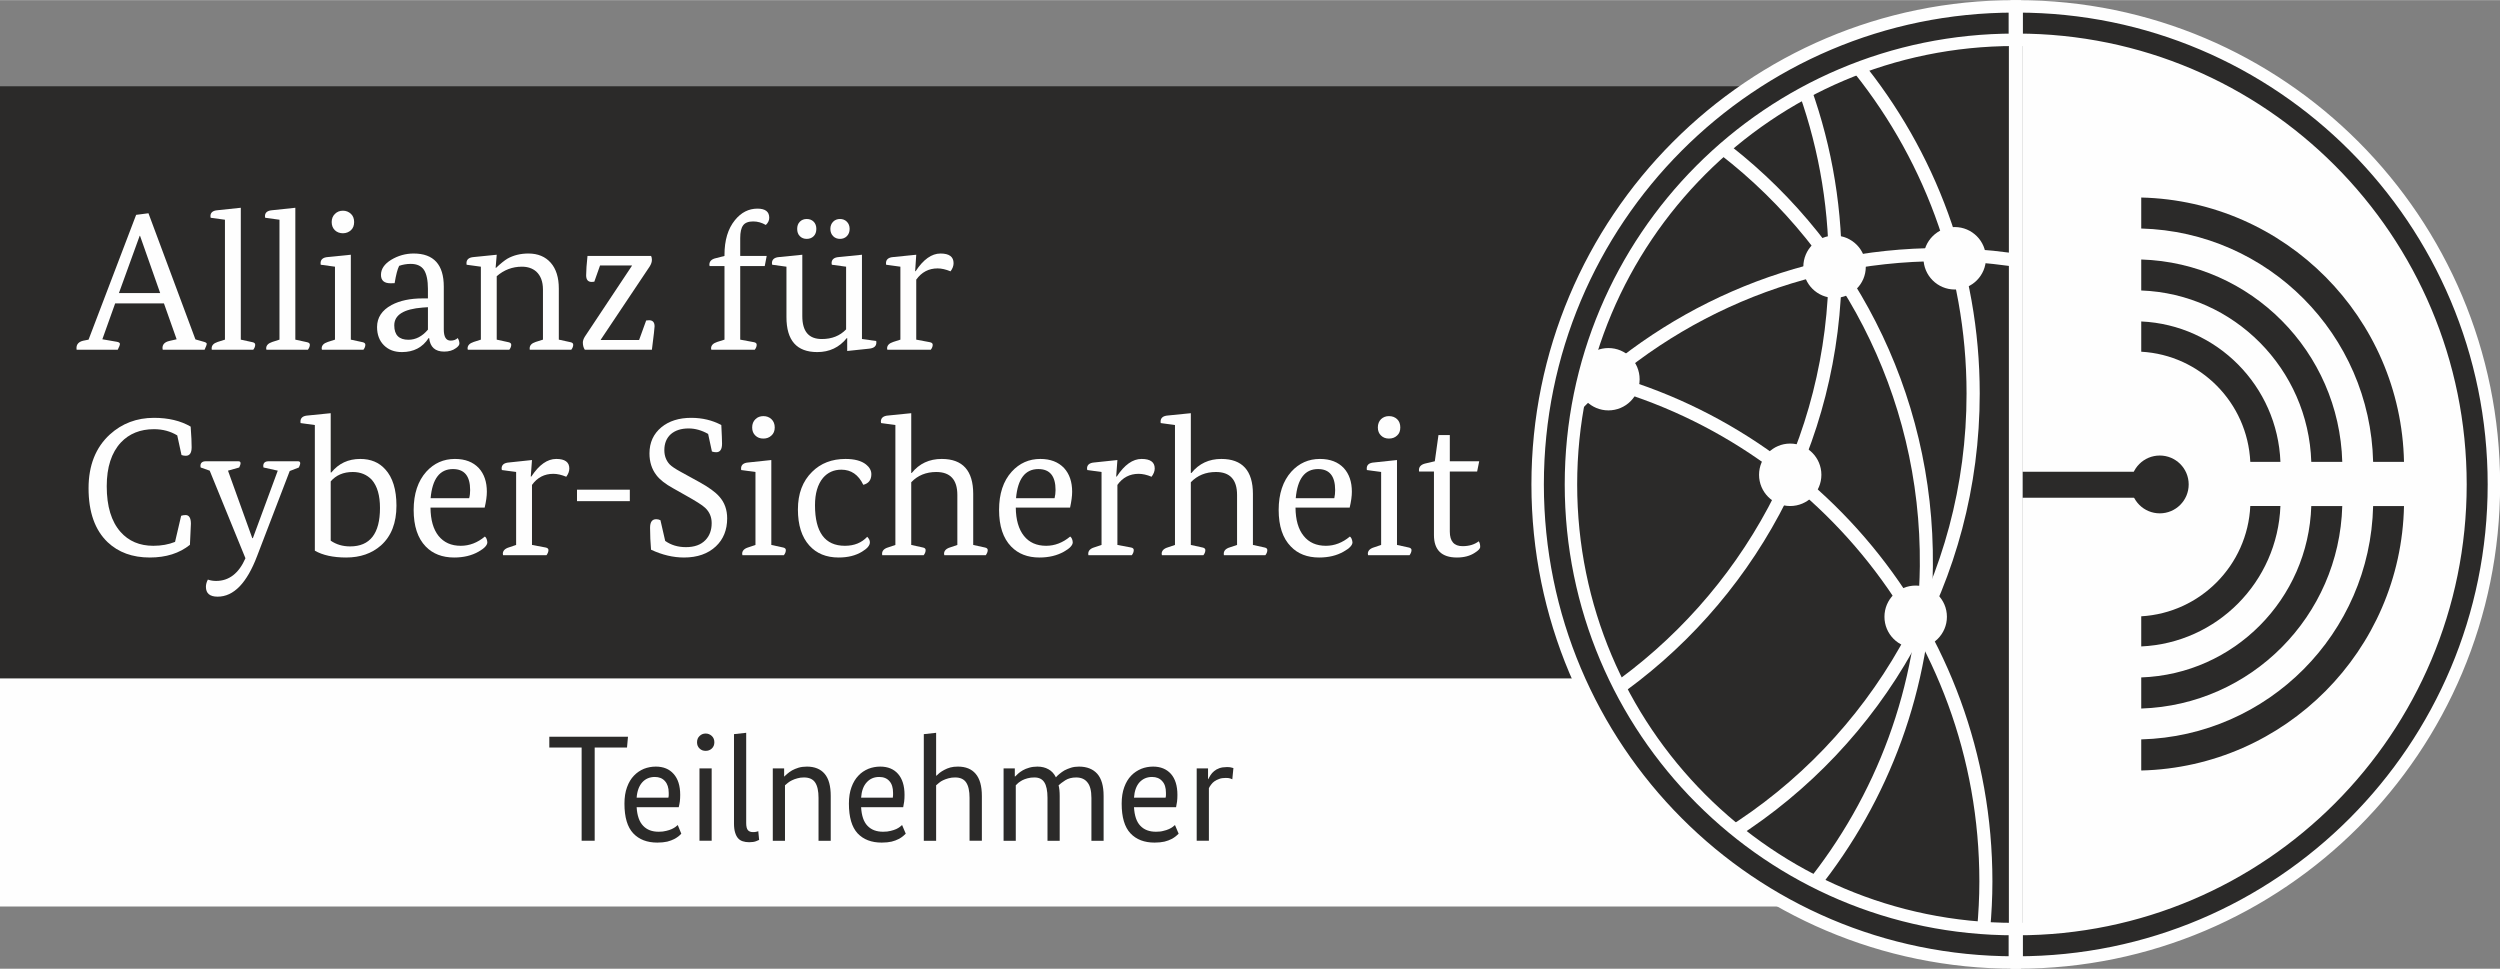 <?xml version="1.0" encoding="UTF-8"?>
<!DOCTYPE svg PUBLIC "-//W3C//DTD SVG 1.1//EN" "http://www.w3.org/Graphics/SVG/1.1/DTD/svg11.dtd">
<!-- Creator: CorelDRAW -->
<svg xmlns="http://www.w3.org/2000/svg" xml:space="preserve" width="498px" height="193px" version="1.1" style="shape-rendering:geometricPrecision; text-rendering:geometricPrecision; image-rendering:optimizeQuality; fill-rule:evenodd; clip-rule:evenodd"
viewBox="0 0 204.94 79.4"
 xmlns:xlink="http://www.w3.org/1999/xlink"
 xmlns:xodm="http://www.corel.com/coreldraw/odm/2003">
 <rect x="0" y="0" width="204.94" height="79.4" fill="#808080" stroke="none"/>
 <defs>
  <style type="text/css">
   <![CDATA[
    .str0 {stroke:#FEFEFE;stroke-width:1.02;stroke-miterlimit:4}
    .fil0 {fill:#FEFEFE;fill-rule:nonzero}
    .fil2 {fill:#FEFEFE;fill-rule:nonzero}
    .fil3 {fill:#2B2A29;fill-rule:nonzero}
    .fil1 {fill:#2B2A29;fill-rule:nonzero}
    .fil4 {fill:#0078A2;fill-rule:nonzero}
   ]]>
  </style>
 </defs>
 <g id="Ebene_x0020_2">
  <path class="fil0" d="M202.2 39.97c0,20.34 -16.22,36.86 -36.4,37.27l0 -74.55c20.18,0.42 36.4,16.94 36.4,37.28z"/>
  <polygon class="fil1" points="0,55.61 158.02,55.61 158.02,7.06 0,7.06 "/>
  <polygon class="fil2" points="0,74.3 160.2,74.3 160.2,55.61 0,55.61 "/>
  <path class="fil0" d="M9.75 24.01l3.38 0 -1.65 -4.69 -0.03 0 -1.7 4.69zm4.73 3.79l-1.04 -2.94 -4 0 -1.05 2.94 1.21 0.21c0.15,0.03 0.23,0.09 0.23,0.17 0,0.09 -0.06,0.25 -0.18,0.48l-3.37 0c-0.01,-0.04 -0.01,-0.09 -0.01,-0.14 0,-0.31 0.18,-0.51 0.54,-0.6l0.45 -0.09 3.9 -10.23 1.01 -0.13 3.85 10.34 0.7 0.2c0.15,0.04 0.23,0.1 0.23,0.17 0,0.06 -0.06,0.22 -0.18,0.48l-3.43 0c-0.01,-0.04 -0.02,-0.09 -0.02,-0.14 0,-0.3 0.18,-0.49 0.55,-0.58l0.61 -0.14z"/>
  <path class="fil0" d="M18.44 27.83l0 -9.83 -1.17 -0.16c-0.01,-0.04 -0.02,-0.09 -0.02,-0.13 0,-0.3 0.2,-0.46 0.59,-0.49l1.9 -0.2 0 10.81 0.96 0.21c0.15,0.03 0.22,0.1 0.22,0.21 0,0.13 -0.05,0.27 -0.16,0.41l-3.4 0c-0.01,-0.04 -0.01,-0.08 -0.01,-0.11 0,-0.25 0.16,-0.42 0.49,-0.53l0.6 -0.19z"/>
  <path class="fil0" d="M22.91 27.83l0 -9.83 -1.17 -0.16c-0.01,-0.04 -0.02,-0.09 -0.02,-0.13 0,-0.3 0.2,-0.46 0.6,-0.49l1.89 -0.2 0 10.81 0.96 0.21c0.15,0.03 0.23,0.1 0.23,0.21 0,0.13 -0.06,0.27 -0.16,0.41l-3.4 0c-0.01,-0.04 -0.02,-0.08 -0.02,-0.11 0,-0.25 0.17,-0.42 0.5,-0.53l0.59 -0.19z"/>
  <path class="fil0" d="M27.19 18.19c0,-0.27 0.09,-0.5 0.27,-0.67 0.17,-0.17 0.39,-0.26 0.65,-0.26 0.26,0 0.48,0.09 0.66,0.26 0.18,0.17 0.26,0.4 0.26,0.67 0,0.28 -0.08,0.5 -0.26,0.67 -0.18,0.16 -0.4,0.25 -0.66,0.25 -0.27,0 -0.49,-0.09 -0.66,-0.25 -0.17,-0.17 -0.26,-0.39 -0.26,-0.67zm0.27 9.64l0 -5.98 -1.17 -0.16c-0.01,-0.04 -0.01,-0.09 -0.01,-0.13 0,-0.3 0.2,-0.47 0.59,-0.5l1.89 -0.19 0 6.96 0.97 0.21c0.14,0.03 0.22,0.1 0.22,0.21 0,0.13 -0.05,0.27 -0.16,0.41l-3.4 0c-0.01,-0.04 -0.02,-0.08 -0.02,-0.11 0,-0.25 0.17,-0.42 0.5,-0.53l0.59 -0.19z"/>
  <path class="fil0" d="M33.48 27.84c0.59,0 1.13,-0.27 1.6,-0.83l0 -1.84 -0.43 0.03c-1.55,0.12 -2.33,0.6 -2.33,1.46 0,0.79 0.39,1.18 1.16,1.18zm1.6 -4.16c0,-0.71 -0.11,-1.23 -0.32,-1.56 -0.22,-0.33 -0.58,-0.5 -1.09,-0.5 -0.34,0 -0.66,0.06 -0.95,0.16 -0.14,0.28 -0.26,0.75 -0.37,1.42 -0.17,0.01 -0.28,0.01 -0.33,0.01 -0.53,0 -0.79,-0.23 -0.79,-0.69 0,-0.48 0.28,-0.89 0.83,-1.23 0.56,-0.34 1.18,-0.52 1.85,-0.52 1.64,0 2.47,0.91 2.47,2.71l0 3.51c0,0.61 0.18,0.92 0.56,0.92 0.24,0 0.44,-0.07 0.58,-0.21 0.09,0.14 0.14,0.29 0.14,0.45 0,0.12 -0.1,0.25 -0.29,0.38 -0.25,0.19 -0.58,0.28 -0.96,0.28 -0.74,0 -1.15,-0.37 -1.23,-1.11l-0.04 0c-0.5,0.77 -1.23,1.15 -2.19,1.15 -0.61,0 -1.1,-0.18 -1.48,-0.56 -0.37,-0.37 -0.56,-0.87 -0.56,-1.49 0,-0.78 0.4,-1.38 1.19,-1.81 0.68,-0.36 1.53,-0.54 2.55,-0.54l0.43 0 0 -0.77z"/>
  <path class="fil0" d="M39.42 27.83l0 -5.98 -1.17 -0.16c-0.01,-0.04 -0.01,-0.09 -0.01,-0.13 0,-0.3 0.2,-0.47 0.59,-0.5l1.89 -0.19 -0.09 1.07 0.04 0c0.37,-0.35 0.68,-0.6 0.93,-0.75 0.5,-0.28 1.07,-0.42 1.72,-0.42 0.78,0 1.39,0.26 1.83,0.76 0.44,0.5 0.66,1.21 0.66,2.11l0 4.19 0.96 0.21c0.15,0.03 0.22,0.1 0.22,0.21 0,0.13 -0.05,0.27 -0.16,0.41l-3.4 0c-0.01,-0.04 -0.01,-0.08 -0.01,-0.11 0,-0.25 0.16,-0.42 0.49,-0.53l0.6 -0.19 0 -4.11c0,-0.65 -0.19,-1.14 -0.55,-1.47 -0.31,-0.27 -0.7,-0.4 -1.18,-0.4 -0.77,0 -1.46,0.26 -2.06,0.78l0 5.2 0.96 0.21c0.15,0.03 0.23,0.1 0.23,0.21 0,0.13 -0.05,0.27 -0.16,0.41l-3.4 0c-0.01,-0.04 -0.02,-0.08 -0.02,-0.11 0,-0.25 0.17,-0.42 0.5,-0.53l0.59 -0.19z"/>
  <path class="fil0" d="M48.05 22.55c0,-0.38 0.04,-0.91 0.11,-1.58l5.21 0c0.05,0.09 0.07,0.2 0.07,0.32 0,0.17 -0.06,0.35 -0.18,0.54l-4.01 6 0 0.03 3.14 0 0.58 -1.6c0.1,-0.01 0.18,-0.02 0.24,-0.02 0.3,0 0.45,0.17 0.45,0.5 0,0.11 -0.07,0.75 -0.22,1.92l-5.5 0c-0.11,-0.17 -0.16,-0.37 -0.16,-0.59 0,-0.14 0.05,-0.3 0.16,-0.48l3.86 -5.81 0 -0.03 -2.61 0 -0.47 1.33c-0.08,0.01 -0.15,0.02 -0.21,0.02 -0.31,0 -0.46,-0.18 -0.46,-0.55z"/>
  <path class="fil0" d="M59.39 20.97l0 -0.08c0,-1.2 0.28,-2.15 0.86,-2.86 0.51,-0.63 1.13,-0.94 1.84,-0.94 0.65,0 0.97,0.25 0.97,0.75 0,0.21 -0.09,0.41 -0.28,0.59 -0.33,-0.19 -0.67,-0.29 -1.04,-0.29 -0.39,0 -0.67,0.11 -0.82,0.32 -0.16,0.21 -0.24,0.56 -0.24,1.05l0 1.46 2.17 0 -0.16 0.83 -2.01 0 0 6.03 1.13 0.21c0.15,0.03 0.22,0.1 0.22,0.21 0,0.13 -0.05,0.27 -0.16,0.41l-3.56 0c-0.01,-0.04 -0.02,-0.08 -0.02,-0.11 0,-0.25 0.17,-0.42 0.5,-0.53l0.6 -0.19 0 -6.03 -1.22 0c-0.01,-0.04 -0.02,-0.08 -0.02,-0.11 0,-0.27 0.17,-0.45 0.5,-0.53l0.74 -0.19z"/>
  <path class="fil0" d="M68.86 19.57c-0.22,0 -0.41,-0.07 -0.56,-0.22 -0.15,-0.15 -0.23,-0.35 -0.23,-0.6 0,-0.24 0.08,-0.44 0.23,-0.59 0.15,-0.15 0.34,-0.22 0.56,-0.22 0.22,0 0.41,0.07 0.56,0.22 0.15,0.15 0.23,0.35 0.23,0.59 0,0.25 -0.08,0.45 -0.23,0.6 -0.15,0.15 -0.34,0.22 -0.56,0.22zm-2.73 0c-0.22,0 -0.41,-0.07 -0.56,-0.22 -0.15,-0.15 -0.22,-0.35 -0.22,-0.6 0,-0.24 0.07,-0.44 0.22,-0.59 0.15,-0.15 0.34,-0.22 0.56,-0.22 0.23,0 0.42,0.07 0.57,0.22 0.15,0.15 0.22,0.35 0.22,0.59 0,0.25 -0.07,0.45 -0.22,0.6 -0.15,0.15 -0.34,0.22 -0.57,0.22zm-1.66 2.28l-1.17 -0.16c-0.01,-0.04 -0.02,-0.09 -0.02,-0.13 0,-0.3 0.2,-0.47 0.59,-0.5l1.9 -0.19 0 5.03c0,1.26 0.53,1.88 1.6,1.88 0.82,0 1.48,-0.26 1.99,-0.79l0 -5.14 -1.17 -0.16c-0.01,-0.04 -0.02,-0.09 -0.02,-0.13 0,-0.3 0.2,-0.47 0.59,-0.5l1.9 -0.19 0 6.91 1.17 0.16c0.01,0.04 0.01,0.09 0.01,0.13 0,0.3 -0.2,0.46 -0.59,0.5l-1.8 0.19 0 -1.06 -0.03 0c-0.62,0.77 -1.43,1.15 -2.42,1.15 -1.69,0 -2.53,-0.95 -2.53,-2.87l0 -4.13z"/>
  <path class="fil0" d="M73.81 27.83l0 -5.98 -1.17 -0.16c-0.01,-0.04 -0.01,-0.09 -0.01,-0.13 0,-0.3 0.2,-0.47 0.59,-0.5l1.89 -0.19 -0.09 1.35 0.04 0c0.63,-0.96 1.31,-1.45 2.04,-1.45 0.72,0 1.07,0.27 1.07,0.79 0,0.22 -0.08,0.45 -0.25,0.67 -0.39,-0.16 -0.74,-0.24 -1.06,-0.24 -0.73,0 -1.31,0.31 -1.75,0.92l0 4.92 1.12 0.21c0.15,0.03 0.23,0.1 0.23,0.21 0,0.13 -0.05,0.27 -0.16,0.41l-3.56 0c-0.01,-0.04 -0.02,-0.08 -0.02,-0.11 0,-0.25 0.17,-0.42 0.5,-0.53l0.59 -0.19z"/>
  <path class="fil0" d="M12.57 44.73c0.66,0 1.26,-0.11 1.78,-0.32l0.5 -2.14c0.1,-0.04 0.23,-0.06 0.37,-0.06 0.28,0 0.43,0.24 0.43,0.71l-0.08 1.73c-0.86,0.69 -1.95,1.04 -3.29,1.04 -1.42,0 -2.57,-0.42 -3.45,-1.25 -1.04,-0.99 -1.57,-2.46 -1.57,-4.43 0,-1.88 0.59,-3.35 1.75,-4.41 0.99,-0.9 2.2,-1.36 3.61,-1.36 1.18,0 2.19,0.24 3.01,0.72 0.06,0.77 0.08,1.33 0.08,1.69 0,0.47 -0.16,0.7 -0.48,0.7 -0.12,0 -0.23,-0.02 -0.35,-0.06l-0.35 -1.61c-0.56,-0.34 -1.2,-0.51 -1.91,-0.51 -1.12,0 -2.03,0.37 -2.71,1.09 -0.77,0.83 -1.16,2.02 -1.16,3.59 0,1.65 0.38,2.89 1.13,3.74 0.67,0.76 1.57,1.14 2.69,1.14z"/>
  <path class="fil0" d="M19.53 37.8c0.13,0 0.19,0.05 0.19,0.16 0,0.09 -0.04,0.2 -0.11,0.35l-0.92 0.26 1.99 5.53 0.05 0 2.04 -5.53 -1.17 -0.26c-0.01,-0.06 -0.02,-0.1 -0.02,-0.12 0,-0.26 0.15,-0.39 0.45,-0.39l2.39 0c0.13,0 0.19,0.05 0.19,0.16 0,0.09 -0.04,0.2 -0.11,0.35l-0.75 0.29 -2.67 6.96c-0.84,2.22 -1.92,3.34 -3.24,3.34 -0.64,0 -0.96,-0.27 -0.96,-0.81 0,-0.2 0.06,-0.4 0.16,-0.59 0.23,0.08 0.45,0.11 0.68,0.11 1.05,0 1.86,-0.62 2.4,-1.86l-2.93 -7.18 -0.74 -0.26c-0.01,-0.06 -0.02,-0.1 -0.02,-0.12 0,-0.26 0.15,-0.39 0.45,-0.39l2.65 0z"/>
  <path class="fil0" d="M28.92 38.68c-0.77,0 -1.37,0.26 -1.81,0.77l0 4.86c0.45,0.31 0.98,0.47 1.59,0.47 1.63,0 2.45,-1.05 2.45,-3.15 0,-1.02 -0.22,-1.79 -0.67,-2.31 -0.4,-0.42 -0.92,-0.64 -1.56,-0.64zm-3.11 -3.85l-1.17 -0.16c-0.01,-0.04 -0.01,-0.08 -0.01,-0.12 0,-0.3 0.19,-0.47 0.59,-0.5l1.89 -0.19 0 4.86 0.05 0c0.6,-0.74 1.39,-1.11 2.37,-1.11 0.86,0 1.54,0.28 2.05,0.85 0.61,0.66 0.92,1.66 0.92,2.98 0,1.41 -0.42,2.5 -1.27,3.26 -0.75,0.66 -1.7,0.99 -2.85,0.99 -1.07,0 -1.93,-0.19 -2.57,-0.56l0 -10.3z"/>
  <path class="fil0" d="M37.13 38.44c-1.08,0 -1.69,0.8 -1.83,2.39l3.16 0c0.06,-0.21 0.08,-0.44 0.08,-0.67 0,-1.15 -0.47,-1.72 -1.41,-1.72zm-1.84 3.16c0.01,1.01 0.23,1.78 0.66,2.32 0.44,0.54 1.04,0.81 1.82,0.81 0.71,0 1.37,-0.25 1.98,-0.76 0.11,0.09 0.18,0.24 0.2,0.47 0,0.24 -0.24,0.5 -0.72,0.77 -0.56,0.32 -1.23,0.48 -2,0.48 -0.97,0 -1.75,-0.3 -2.33,-0.9 -0.66,-0.68 -0.99,-1.68 -0.99,-3 0,-1.32 0.35,-2.37 1.04,-3.14 0.63,-0.69 1.41,-1.04 2.34,-1.04 0.84,0 1.49,0.25 1.96,0.75 0.44,0.48 0.66,1.13 0.66,1.94 0,0.36 -0.06,0.79 -0.18,1.3l-4.44 0z"/>
  <path class="fil0" d="M42.31 44.66l0 -5.98 -1.17 -0.16c-0.01,-0.04 -0.02,-0.08 -0.02,-0.13 0,-0.29 0.2,-0.46 0.6,-0.49l1.89 -0.2 -0.1 1.35 0.05 0c0.63,-0.96 1.31,-1.44 2.04,-1.44 0.71,0 1.07,0.26 1.07,0.78 0,0.23 -0.08,0.45 -0.25,0.68 -0.39,-0.16 -0.74,-0.24 -1.06,-0.24 -0.73,0 -1.31,0.3 -1.75,0.91l0 4.92 1.12 0.21c0.15,0.03 0.23,0.1 0.23,0.21 0,0.14 -0.06,0.28 -0.16,0.42l-3.56 0c-0.01,-0.05 -0.02,-0.08 -0.02,-0.12 0,-0.24 0.17,-0.42 0.5,-0.52l0.59 -0.2z"/>
  <polygon class="fil0" points="47.3,41.07 51.63,41.07 51.63,40.13 47.3,40.13 "/>
  <path class="fil0" d="M58.05 35.56c-0.53,-0.3 -1.06,-0.45 -1.6,-0.45 -0.62,0 -1.1,0.16 -1.46,0.47 -0.35,0.32 -0.53,0.75 -0.53,1.31 0,0.47 0.15,0.86 0.44,1.17 0.17,0.17 0.47,0.37 0.91,0.61l1.51 0.83c0.78,0.43 1.33,0.83 1.65,1.2 0.43,0.48 0.64,1.08 0.64,1.78 0,0.95 -0.31,1.72 -0.93,2.3 -0.64,0.6 -1.51,0.91 -2.61,0.91 -0.88,0 -1.78,-0.21 -2.7,-0.64 -0.05,-0.59 -0.08,-1.19 -0.08,-1.8 0,-0.47 0.17,-0.7 0.5,-0.7 0.11,0 0.22,0.02 0.35,0.08l0.39 1.7c0.48,0.34 1.04,0.51 1.7,0.51 0.69,0 1.23,-0.19 1.6,-0.58 0.34,-0.35 0.51,-0.82 0.51,-1.39 0,-0.49 -0.17,-0.91 -0.53,-1.25 -0.24,-0.23 -0.79,-0.57 -1.63,-1.04l-1.01 -0.57c-0.62,-0.34 -1.08,-0.7 -1.36,-1.07 -0.38,-0.49 -0.57,-1.09 -0.57,-1.78 0,-0.9 0.33,-1.61 0.98,-2.15 0.62,-0.51 1.44,-0.77 2.44,-0.77 0.92,0 1.74,0.2 2.47,0.59 0.04,0.77 0.06,1.28 0.06,1.53 0,0.47 -0.16,0.7 -0.48,0.7 -0.12,0 -0.23,-0.02 -0.35,-0.06l-0.31 -1.44z"/>
  <path class="fil0" d="M61.66 35.03c0,-0.28 0.09,-0.51 0.27,-0.68 0.17,-0.17 0.39,-0.25 0.65,-0.25 0.26,0 0.48,0.08 0.66,0.25 0.18,0.17 0.27,0.4 0.27,0.68 0,0.28 -0.09,0.5 -0.27,0.66 -0.18,0.17 -0.4,0.25 -0.66,0.25 -0.27,0 -0.49,-0.08 -0.66,-0.25 -0.17,-0.16 -0.26,-0.38 -0.26,-0.66zm0.27 9.63l0 -5.98 -1.17 -0.16c-0.01,-0.04 -0.01,-0.08 -0.01,-0.13 0,-0.29 0.2,-0.46 0.59,-0.49l1.89 -0.2 0 6.96 0.97 0.21c0.14,0.03 0.22,0.1 0.22,0.21 0,0.14 -0.05,0.28 -0.16,0.42l-3.4 0c-0.01,-0.05 -0.02,-0.08 -0.02,-0.12 0,-0.24 0.17,-0.42 0.5,-0.52l0.59 -0.2z"/>
  <path class="fil0" d="M71.09 43.99c0.15,0.15 0.22,0.3 0.22,0.45 0,0.26 -0.21,0.51 -0.64,0.77 -0.52,0.32 -1.16,0.48 -1.92,0.48 -1.02,0 -1.82,-0.33 -2.41,-0.99 -0.62,-0.69 -0.93,-1.67 -0.93,-2.95 0,-1.3 0.39,-2.32 1.16,-3.08 0.71,-0.71 1.63,-1.06 2.74,-1.06 0.74,0 1.3,0.15 1.68,0.45 0.29,0.23 0.44,0.5 0.44,0.8 0,0.47 -0.22,0.76 -0.66,0.87 -0.4,-0.83 -1,-1.24 -1.8,-1.24 -0.62,0 -1.12,0.23 -1.5,0.67 -0.44,0.53 -0.66,1.28 -0.66,2.25 0,2.21 0.82,3.32 2.45,3.32 0.77,0 1.38,-0.25 1.83,-0.74z"/>
  <path class="fil0" d="M73.4 44.66l0 -9.83 -1.17 -0.16c-0.01,-0.04 -0.02,-0.08 -0.02,-0.12 0,-0.3 0.2,-0.47 0.6,-0.5l1.89 -0.19 0 4.9 0.04 0c0.62,-0.77 1.44,-1.15 2.46,-1.15 1.72,0 2.58,0.96 2.58,2.87l0 4.18 0.96 0.21c0.15,0.03 0.23,0.1 0.23,0.21 0,0.14 -0.06,0.28 -0.16,0.42l-3.4 0c-0.01,-0.05 -0.02,-0.08 -0.02,-0.12 0,-0.24 0.17,-0.42 0.5,-0.52l0.59 -0.2 0 -4.1c0,-1.25 -0.58,-1.88 -1.73,-1.88 -0.83,0 -1.52,0.28 -2.05,0.84l0 5.14 0.96 0.21c0.15,0.03 0.22,0.1 0.22,0.21 0,0.14 -0.05,0.28 -0.16,0.42l-3.4 0c-0.01,-0.05 -0.01,-0.08 -0.01,-0.12 0,-0.24 0.16,-0.42 0.5,-0.52l0.59 -0.2z"/>
  <path class="fil0" d="M85.12 38.44c-1.08,0 -1.69,0.8 -1.83,2.39l3.16 0c0.05,-0.21 0.08,-0.44 0.08,-0.67 0,-1.15 -0.47,-1.72 -1.41,-1.72zm-1.85 3.16c0.01,1.01 0.24,1.78 0.67,2.32 0.43,0.54 1.04,0.81 1.82,0.81 0.7,0 1.36,-0.25 1.97,-0.76 0.12,0.09 0.19,0.24 0.21,0.47 0,0.24 -0.24,0.5 -0.72,0.77 -0.57,0.32 -1.24,0.48 -2.01,0.48 -0.97,0 -1.74,-0.3 -2.32,-0.9 -0.66,-0.68 -0.99,-1.68 -0.99,-3 0,-1.32 0.34,-2.37 1.04,-3.14 0.63,-0.69 1.41,-1.04 2.34,-1.04 0.83,0 1.48,0.25 1.95,0.75 0.44,0.48 0.66,1.13 0.66,1.94 0,0.36 -0.06,0.79 -0.17,1.3l-4.45 0z"/>
  <path class="fil0" d="M90.3 44.66l0 -5.98 -1.17 -0.16c-0.01,-0.04 -0.02,-0.08 -0.02,-0.13 0,-0.29 0.2,-0.46 0.59,-0.49l1.9 -0.2 -0.1 1.35 0.05 0c0.63,-0.96 1.31,-1.44 2.03,-1.44 0.72,0 1.08,0.26 1.08,0.78 0,0.23 -0.09,0.45 -0.26,0.68 -0.38,-0.16 -0.74,-0.24 -1.06,-0.24 -0.72,0 -1.31,0.3 -1.74,0.91l0 4.92 1.12 0.21c0.15,0.03 0.22,0.1 0.22,0.21 0,0.14 -0.05,0.28 -0.16,0.42l-3.56 0c-0.01,-0.05 -0.01,-0.08 -0.01,-0.12 0,-0.24 0.16,-0.42 0.49,-0.52l0.6 -0.2z"/>
  <path class="fil0" d="M96.32 44.66l0 -9.83 -1.17 -0.16c-0.01,-0.04 -0.01,-0.08 -0.01,-0.12 0,-0.3 0.2,-0.47 0.59,-0.5l1.89 -0.19 0 4.9 0.05 0c0.62,-0.77 1.44,-1.15 2.45,-1.15 1.72,0 2.59,0.96 2.59,2.87l0 4.18 0.96 0.21c0.15,0.03 0.22,0.1 0.22,0.21 0,0.14 -0.05,0.28 -0.16,0.42l-3.4 0c-0.01,-0.05 -0.01,-0.08 -0.01,-0.12 0,-0.24 0.16,-0.42 0.49,-0.52l0.6 -0.2 0 -4.1c0,-1.25 -0.58,-1.88 -1.73,-1.88 -0.84,0 -1.52,0.28 -2.06,0.84l0 5.14 0.96 0.21c0.15,0.03 0.23,0.1 0.23,0.21 0,0.14 -0.05,0.28 -0.16,0.42l-3.4 0c-0.01,-0.05 -0.02,-0.08 -0.02,-0.12 0,-0.24 0.17,-0.42 0.5,-0.52l0.59 -0.2z"/>
  <path class="fil0" d="M108.05 38.44c-1.09,0 -1.69,0.8 -1.83,2.39l3.16 0c0.05,-0.21 0.07,-0.44 0.07,-0.67 0,-1.15 -0.47,-1.72 -1.4,-1.72zm-1.85 3.16c0.01,1.01 0.23,1.78 0.67,2.32 0.43,0.54 1.04,0.81 1.82,0.81 0.7,0 1.36,-0.25 1.97,-0.76 0.12,0.09 0.18,0.24 0.21,0.47 0,0.24 -0.24,0.5 -0.73,0.77 -0.56,0.32 -1.23,0.48 -2,0.48 -0.97,0 -1.75,-0.3 -2.32,-0.9 -0.67,-0.68 -1,-1.68 -1,-3 0,-1.32 0.35,-2.37 1.04,-3.14 0.63,-0.69 1.41,-1.04 2.34,-1.04 0.84,0 1.49,0.25 1.96,0.75 0.44,0.48 0.66,1.13 0.66,1.94 0,0.36 -0.06,0.79 -0.18,1.3l-4.44 0z"/>
  <path class="fil0" d="M112.95 35.03c0,-0.28 0.09,-0.51 0.26,-0.68 0.18,-0.17 0.4,-0.25 0.65,-0.25 0.27,0 0.49,0.08 0.67,0.25 0.18,0.17 0.26,0.4 0.26,0.68 0,0.28 -0.08,0.5 -0.26,0.66 -0.18,0.17 -0.4,0.25 -0.67,0.25 -0.26,0 -0.48,-0.08 -0.65,-0.25 -0.17,-0.16 -0.26,-0.38 -0.26,-0.66zm0.27 9.63l0 -5.98 -1.17 -0.16c-0.01,-0.04 -0.01,-0.08 -0.01,-0.13 0,-0.29 0.19,-0.46 0.59,-0.49l1.89 -0.2 0 6.96 0.96 0.21c0.15,0.03 0.23,0.1 0.23,0.21 0,0.14 -0.06,0.28 -0.16,0.42l-3.4 0c-0.01,-0.05 -0.02,-0.08 -0.02,-0.12 0,-0.24 0.17,-0.42 0.5,-0.52l0.59 -0.2z"/>
  <path class="fil0" d="M117.62 37.8l0.3 -2.15 0.93 0 0 2.15 2.41 0 -0.17 0.84 -2.24 0 0 4.93c0,0.79 0.35,1.19 1.04,1.19 0.54,0 0.98,-0.13 1.33,-0.4 0.08,0.11 0.12,0.26 0.12,0.46 0,0.14 -0.15,0.3 -0.44,0.48 -0.39,0.26 -0.88,0.39 -1.47,0.39 -1.25,0 -1.88,-0.62 -1.88,-1.84l0 -5.21 -1.22 0c-0.01,-0.05 -0.01,-0.09 -0.01,-0.12 0,-0.26 0.16,-0.44 0.49,-0.53l0.81 -0.19z"/>
  <polygon class="fil3" points="51.4,61.27 48.75,61.27 48.75,68.91 47.68,68.91 47.68,61.27 45.03,61.27 45.03,60.38 51.48,60.38 "/>
  <path class="fil3" d="M53.68 63.68c-0.42,0 -0.77,0.15 -1.03,0.44 -0.26,0.29 -0.42,0.71 -0.46,1.26l2.6 0c0.02,-0.08 0.03,-0.15 0.03,-0.21 0,-0.06 0,-0.12 0,-0.19 0,-0.42 -0.11,-0.74 -0.31,-0.96 -0.2,-0.23 -0.48,-0.34 -0.83,-0.34zm2.08 1.47c0,0.2 -0.01,0.38 -0.03,0.55 -0.03,0.16 -0.05,0.32 -0.09,0.46l-3.45 0c0.04,0.69 0.22,1.2 0.53,1.52 0.31,0.33 0.73,0.49 1.28,0.49 0.23,0 0.43,-0.02 0.61,-0.07 0.18,-0.04 0.33,-0.09 0.46,-0.15 0.13,-0.06 0.23,-0.12 0.31,-0.18 0.08,-0.06 0.14,-0.11 0.18,-0.15l0.29 0.71c-0.04,0.05 -0.12,0.12 -0.21,0.2 -0.1,0.08 -0.22,0.16 -0.37,0.24 -0.16,0.08 -0.34,0.15 -0.57,0.21 -0.23,0.05 -0.5,0.08 -0.81,0.08 -0.84,0 -1.5,-0.25 -1.98,-0.76 -0.48,-0.51 -0.72,-1.32 -0.72,-2.43 0,-0.52 0.07,-0.97 0.21,-1.35 0.14,-0.39 0.33,-0.7 0.57,-0.95 0.24,-0.25 0.51,-0.43 0.82,-0.56 0.31,-0.12 0.64,-0.18 0.97,-0.18 0.62,0 1.11,0.2 1.46,0.6 0.36,0.4 0.54,0.97 0.54,1.72z"/>
  <path class="fil3" d="M58.34 68.91l-1 0 0 -5.93 1 0 0 5.93zm0.22 -8.07c0,0.21 -0.07,0.38 -0.21,0.51 -0.14,0.13 -0.31,0.19 -0.5,0.19 -0.2,0 -0.37,-0.06 -0.5,-0.19 -0.14,-0.13 -0.21,-0.3 -0.21,-0.51 0,-0.22 0.07,-0.39 0.21,-0.52 0.13,-0.13 0.3,-0.2 0.5,-0.2 0.19,0 0.36,0.07 0.5,0.2 0.14,0.13 0.21,0.3 0.21,0.52z"/>
  <path class="fil3" d="M61.17 67.46c0,0.28 0.05,0.48 0.14,0.58 0.09,0.11 0.24,0.16 0.43,0.16 0.11,0 0.2,-0.01 0.27,-0.03 0.07,-0.01 0.12,-0.03 0.15,-0.05l0.07 0.72c-0.04,0.02 -0.12,0.05 -0.26,0.11 -0.13,0.05 -0.32,0.08 -0.56,0.08 -0.2,0 -0.37,-0.03 -0.53,-0.08 -0.15,-0.05 -0.28,-0.13 -0.38,-0.25 -0.1,-0.11 -0.18,-0.27 -0.24,-0.47 -0.06,-0.19 -0.09,-0.44 -0.09,-0.73l0 -7.33 1 -0.11 0 7.4z"/>
  <path class="fil3" d="M67.1 68.91l0 -3.51c0,-0.57 -0.09,-0.99 -0.28,-1.27 -0.18,-0.27 -0.49,-0.41 -0.91,-0.41 -0.2,0 -0.38,0.02 -0.54,0.07 -0.17,0.04 -0.31,0.1 -0.44,0.16 -0.13,0.06 -0.24,0.13 -0.34,0.21 -0.09,0.08 -0.17,0.14 -0.24,0.2l0 4.55 -1 0 0 -5.93 0.93 0 0 0.66 0.02 0c0.06,-0.06 0.14,-0.14 0.25,-0.23 0.1,-0.09 0.23,-0.18 0.38,-0.27 0.15,-0.08 0.33,-0.16 0.53,-0.22 0.2,-0.06 0.43,-0.09 0.69,-0.09 0.63,0 1.12,0.2 1.45,0.59 0.34,0.4 0.5,1 0.5,1.82l0 3.67 -1 0z"/>
  <path class="fil3" d="M72.07 63.68c-0.42,0 -0.76,0.15 -1.02,0.44 -0.27,0.29 -0.42,0.71 -0.46,1.26l2.6 0c0.01,-0.08 0.02,-0.15 0.02,-0.21 0,-0.06 0,-0.12 0,-0.19 0,-0.42 -0.1,-0.74 -0.3,-0.96 -0.2,-0.23 -0.48,-0.34 -0.84,-0.34zm2.08 1.47c0,0.2 -0.01,0.38 -0.03,0.55 -0.02,0.16 -0.05,0.32 -0.08,0.46l-3.45 0c0.04,0.69 0.21,1.2 0.52,1.52 0.31,0.33 0.74,0.49 1.28,0.49 0.24,0 0.44,-0.02 0.62,-0.07 0.17,-0.04 0.33,-0.09 0.46,-0.15 0.12,-0.06 0.23,-0.12 0.3,-0.18 0.08,-0.06 0.14,-0.11 0.18,-0.15l0.3 0.71c-0.05,0.05 -0.12,0.12 -0.22,0.2 -0.09,0.08 -0.22,0.16 -0.37,0.24 -0.15,0.08 -0.34,0.15 -0.57,0.21 -0.22,0.05 -0.49,0.08 -0.81,0.08 -0.84,0 -1.5,-0.25 -1.98,-0.76 -0.47,-0.51 -0.71,-1.32 -0.71,-2.43 0,-0.52 0.07,-0.97 0.21,-1.35 0.14,-0.39 0.33,-0.7 0.57,-0.95 0.23,-0.25 0.51,-0.43 0.82,-0.56 0.31,-0.12 0.63,-0.18 0.97,-0.18 0.62,0 1.11,0.2 1.46,0.6 0.35,0.4 0.53,0.97 0.53,1.72z"/>
  <path class="fil3" d="M79.48 68.91l0 -3.51c0,-0.57 -0.09,-0.99 -0.28,-1.27 -0.18,-0.27 -0.48,-0.41 -0.9,-0.41 -0.2,0 -0.38,0.02 -0.55,0.07 -0.16,0.04 -0.31,0.1 -0.44,0.16 -0.13,0.06 -0.24,0.13 -0.33,0.21 -0.1,0.08 -0.18,0.14 -0.24,0.2l0 4.55 -1.01 0 0 -8.74 1.01 -0.11 0 3.52 0.02 0c0.08,-0.07 0.17,-0.15 0.27,-0.24 0.11,-0.08 0.24,-0.17 0.38,-0.24 0.15,-0.08 0.31,-0.15 0.5,-0.2 0.18,-0.05 0.39,-0.07 0.62,-0.07 0.64,0 1.12,0.2 1.45,0.59 0.34,0.4 0.51,1 0.51,1.82l0 3.67 -1.01 0z"/>
  <path class="fil3" d="M85.87 68.91l0 -3.51c0,-0.59 -0.09,-1.02 -0.26,-1.28 -0.17,-0.27 -0.44,-0.4 -0.81,-0.4 -0.21,0 -0.4,0.02 -0.57,0.07 -0.16,0.04 -0.31,0.1 -0.43,0.16 -0.12,0.07 -0.23,0.14 -0.32,0.21 -0.08,0.08 -0.15,0.14 -0.21,0.2l0 4.55 -1 0 0 -5.93 0.92 0 0 0.66 0.03 0c0.06,-0.06 0.14,-0.14 0.25,-0.24 0.1,-0.09 0.23,-0.18 0.38,-0.27 0.15,-0.08 0.32,-0.16 0.52,-0.21 0.2,-0.06 0.42,-0.09 0.67,-0.09 0.34,0 0.65,0.07 0.91,0.22 0.26,0.14 0.46,0.36 0.61,0.66 0.07,-0.09 0.17,-0.18 0.29,-0.28 0.12,-0.1 0.26,-0.2 0.41,-0.29 0.16,-0.08 0.34,-0.16 0.54,-0.22 0.19,-0.06 0.41,-0.09 0.65,-0.09 0.65,0 1.15,0.2 1.5,0.59 0.35,0.4 0.52,1 0.52,1.82l0 3.67 -1 0 0 -3.51c0,-0.59 -0.11,-1.02 -0.33,-1.28 -0.21,-0.27 -0.52,-0.4 -0.92,-0.4 -0.36,0 -0.65,0.08 -0.89,0.23 -0.23,0.15 -0.42,0.29 -0.55,0.41 0.06,0.24 0.09,0.53 0.09,0.88l0 3.67 -1 0z"/>
  <path class="fil3" d="M94.44 63.68c-0.42,0 -0.76,0.15 -1.03,0.44 -0.26,0.29 -0.41,0.71 -0.45,1.26l2.59 0c0.02,-0.08 0.03,-0.15 0.03,-0.21 0,-0.06 0,-0.12 0,-0.19 0,-0.42 -0.1,-0.74 -0.31,-0.96 -0.2,-0.23 -0.48,-0.34 -0.83,-0.34zm2.08 1.47c0,0.2 -0.01,0.38 -0.03,0.55 -0.02,0.16 -0.05,0.32 -0.08,0.46l-3.45 0c0.04,0.69 0.21,1.2 0.52,1.52 0.31,0.33 0.74,0.49 1.28,0.49 0.23,0 0.44,-0.02 0.61,-0.07 0.18,-0.04 0.33,-0.09 0.46,-0.15 0.13,-0.06 0.23,-0.12 0.31,-0.18 0.08,-0.06 0.14,-0.11 0.18,-0.15l0.3 0.71c-0.05,0.05 -0.12,0.12 -0.22,0.2 -0.09,0.08 -0.22,0.16 -0.37,0.24 -0.15,0.08 -0.34,0.15 -0.57,0.21 -0.23,0.05 -0.5,0.08 -0.81,0.08 -0.84,0 -1.5,-0.25 -1.98,-0.76 -0.48,-0.51 -0.72,-1.32 -0.72,-2.43 0,-0.52 0.07,-0.97 0.21,-1.35 0.14,-0.39 0.33,-0.7 0.57,-0.95 0.24,-0.25 0.52,-0.43 0.83,-0.56 0.3,-0.12 0.63,-0.18 0.97,-0.18 0.61,0 1.1,0.2 1.46,0.6 0.35,0.4 0.53,0.97 0.53,1.72z"/>
  <path class="fil3" d="M101.02 63.87c-0.04,-0.02 -0.1,-0.04 -0.18,-0.07 -0.08,-0.03 -0.2,-0.04 -0.36,-0.04 -0.2,0 -0.38,0.02 -0.53,0.08 -0.15,0.05 -0.28,0.12 -0.4,0.2 -0.11,0.08 -0.2,0.17 -0.27,0.27 -0.08,0.1 -0.14,0.2 -0.18,0.29l0 4.31 -1 0 0 -5.93 0.93 0 0 0.88 0.02 0c0.05,-0.11 0.12,-0.22 0.19,-0.34 0.07,-0.11 0.17,-0.22 0.29,-0.32 0.12,-0.1 0.26,-0.18 0.43,-0.24 0.17,-0.06 0.37,-0.09 0.6,-0.09 0.13,0 0.23,0 0.31,0.02 0.08,0.02 0.16,0.04 0.24,0.06l-0.09 0.92z"/>
  <polygon class="fil1" points="177.74,40.79 177.74,38.66 160.16,38.66 160.16,40.79 177.74,40.79 "/>
  <path class="fil1" d="M128.32 39.79c0,20.34 16.23,36.86 36.4,37.27l0 -74.55c-20.17,0.42 -36.4,16.94 -36.4,37.28z"/>
  <path class="fil0" d="M162.29 32.25c0,-10.38 -3.66,-19.9 -9.75,-27.35 -0.36,0.13 -0.72,0.27 -1.07,0.41 6.08,7.3 9.74,16.69 9.74,26.94 0,15.08 -7.91,28.3 -19.8,35.72 0.29,0.25 0.59,0.48 0.89,0.72 12.01,-7.65 19.99,-21.11 19.99,-36.44z"/>
  <path class="fil0" d="M150.98 21.74c0,-5.43 -1.01,-10.63 -2.84,-15.42 -0.32,0.16 -0.64,0.32 -0.96,0.49 1.76,4.64 2.73,9.67 2.73,14.93 0,14.36 -7.18,27.02 -18.12,34.61 0.17,0.33 0.34,0.65 0.51,0.96 11.28,-7.77 18.68,-20.8 18.68,-35.57z"/>
  <path class="fil0" d="M159.1 21.4c1.94,0 3.84,0.14 5.7,0.4l0 -1.09c-1.86,-0.25 -3.77,-0.39 -5.7,-0.39 -12.17,0 -23.15,5.08 -30.98,13.23 -0.09,0.61 -0.18,1.22 -0.24,1.84 7.68,-8.58 18.82,-13.99 31.22,-13.99z"/>
  <path class="fil0" d="M128.87 29.97c-0.09,0.34 -0.17,0.69 -0.25,1.05 19.18,3.86 33.64,20.85 33.64,41.22 0,1.33 -0.07,2.64 -0.19,3.93 0.36,0.02 0.71,0.04 1.07,0.05 0.12,-1.31 0.19,-2.63 0.19,-3.98 0,-20.88 -14.8,-38.3 -34.46,-42.27z"/>
  <path class="fil0" d="M140.89 11.2c-0.29,0.24 -0.57,0.47 -0.85,0.72 10.62,7.73 17.48,20.32 17.34,34.48 -0.11,9.89 -3.61,18.93 -9.37,26.05 0.33,0.16 0.67,0.32 1,0.48 5.82,-7.28 9.34,-16.47 9.44,-26.51 0.15,-14.44 -6.79,-27.28 -17.56,-35.22z"/>
  <path class="fil0" d="M150.39 19.3c-1.42,0 -2.56,1.14 -2.56,2.56 0,1.41 1.14,2.55 2.56,2.55 1.41,0 2.56,-1.14 2.56,-2.55 0,-1.42 -1.15,-2.56 -2.56,-2.56z"/>
  <path class="fil0" d="M146.75 36.35c-1.41,0 -2.55,1.15 -2.55,2.56 0,1.41 1.14,2.56 2.55,2.56 1.42,0 2.56,-1.15 2.56,-2.56 0,-1.41 -1.14,-2.56 -2.56,-2.56z"/>
  <path class="fil0" d="M131.85 28.52c-1.41,0 -2.56,1.14 -2.56,2.56 0,1.41 1.15,2.55 2.56,2.55 1.42,0 2.56,-1.14 2.56,-2.55 0,-1.42 -1.14,-2.56 -2.56,-2.56z"/>
  <path class="fil0" d="M157.04 47.99c-1.42,0 -2.56,1.14 -2.56,2.56 0,1.41 1.14,2.56 2.56,2.56 1.41,0 2.56,-1.15 2.56,-2.56 0,-1.42 -1.15,-2.56 -2.56,-2.56z"/>
  <path class="fil0" d="M164.68 2.94l0 73.15c0.37,0.01 0.75,0.01 1.13,0.02l0 -73.18c-0.38,0.01 -0.76,0.01 -1.13,0.01z"/>
  <path class="fil4" d="M165.13 76.15c-20.07,0 -36.35,-16.32 -36.35,-36.45 0,-20.13 16.28,-36.45 36.35,-36.45 0.01,0 0.02,0 0.04,0l0 -2.74c-0.02,0 -0.03,0 -0.04,0 -21.59,0 -39.08,17.54 -39.08,39.19 0,21.65 17.49,39.19 39.08,39.19 0.01,0 0.02,0 0.04,0l0 -2.74c-0.02,0 -0.03,0 -0.04,0z"/>
  <path class="fil1 str0" d="M165.13 76.15c-20.07,0 -36.35,-16.32 -36.35,-36.45 0,-20.13 16.28,-36.45 36.35,-36.45 0.01,0 0.02,0 0.04,0l0 -2.74c-0.02,0 -0.03,0 -0.04,0 -21.59,0 -39.08,17.54 -39.08,39.19 0,21.65 17.49,39.19 39.08,39.19 0.01,0 0.02,0 0.04,0l0 -2.74c-0.02,0 -0.03,0 -0.04,0z"/>
  <path class="fil4" d="M165.36 76.15c20.07,0 36.34,-16.32 36.34,-36.45 0,-20.13 -16.27,-36.45 -36.34,-36.45 -0.02,0 -0.03,0 -0.04,0l0 -2.74c0.01,0 0.02,0 0.04,0 21.58,0 39.08,17.54 39.08,39.19 0,21.65 -17.5,39.19 -39.08,39.19 -0.02,0 -0.03,0 -0.04,0l0 -2.74c0.01,0 0.02,0 0.04,0z"/>
  <path class="fil1 str0" d="M165.36 76.15c20.07,0 36.34,-16.32 36.34,-36.45 0,-20.13 -16.27,-36.45 -36.34,-36.45 -0.02,0 -0.03,0 -0.04,0l0 -2.74c0.01,0 0.02,0 0.04,0 21.58,0 39.08,17.54 39.08,39.19 0,21.65 -17.5,39.19 -39.08,39.19 -0.02,0 -0.03,0 -0.04,0l0 -2.74c0.01,0 0.02,0 0.04,0z"/>
  <path class="fil0" d="M160.24 18.6c-1.41,0 -2.56,1.15 -2.56,2.56 0,1.41 1.15,2.56 2.56,2.56 1.42,0 2.56,-1.15 2.56,-2.56 0,-1.41 -1.14,-2.56 -2.56,-2.56z"/>
  <path class="fil3" d="M197.07 37.85l-2.53 0c-0.24,-10.43 -8.61,-18.85 -19.01,-19.13l0 -2.54c11.8,0.28 21.3,9.84 21.54,21.67l0 0z"/>
  <path class="fil1" d="M192.01 37.85l-2.54 0c-0.24,-7.62 -6.34,-13.77 -13.94,-14.05l0 -2.54c9,0.28 16.23,7.56 16.48,16.59l0 0z"/>
  <path class="fil1" d="M175.53 28.82l0 -2.48c6.2,0.28 11.17,5.29 11.41,11.51l-2.47 0c-0.23,-4.86 -4.1,-8.76 -8.94,-9.03l0 0z"/>
  <path class="fil3" d="M197.07 41.47c-0.24,11.84 -9.74,21.39 -21.54,21.68l0 -2.55c10.4,-0.28 18.77,-8.69 19.01,-19.13l2.53 0 0 0z"/>
  <path class="fil1" d="M192.01 41.47c-0.25,9.03 -7.48,16.31 -16.48,16.6l0 -2.55c7.6,-0.27 13.7,-6.42 13.94,-14.05l2.54 0 0 0z"/>
  <path class="fil1" d="M175.53 50.51c4.84,-0.28 8.71,-4.18 8.94,-9.04l2.47 0c-0.24,6.23 -5.21,11.23 -11.41,11.51l0 -2.47z"/>
  <path class="fil1" d="M179.42 39.7c0,1.31 -1.06,2.37 -2.37,2.37 -1.31,0 -2.37,-1.06 -2.37,-2.37 0,-1.31 1.06,-2.37 2.37,-2.37 1.31,0 2.37,1.06 2.37,2.37z"/>
 </g>
</svg>
